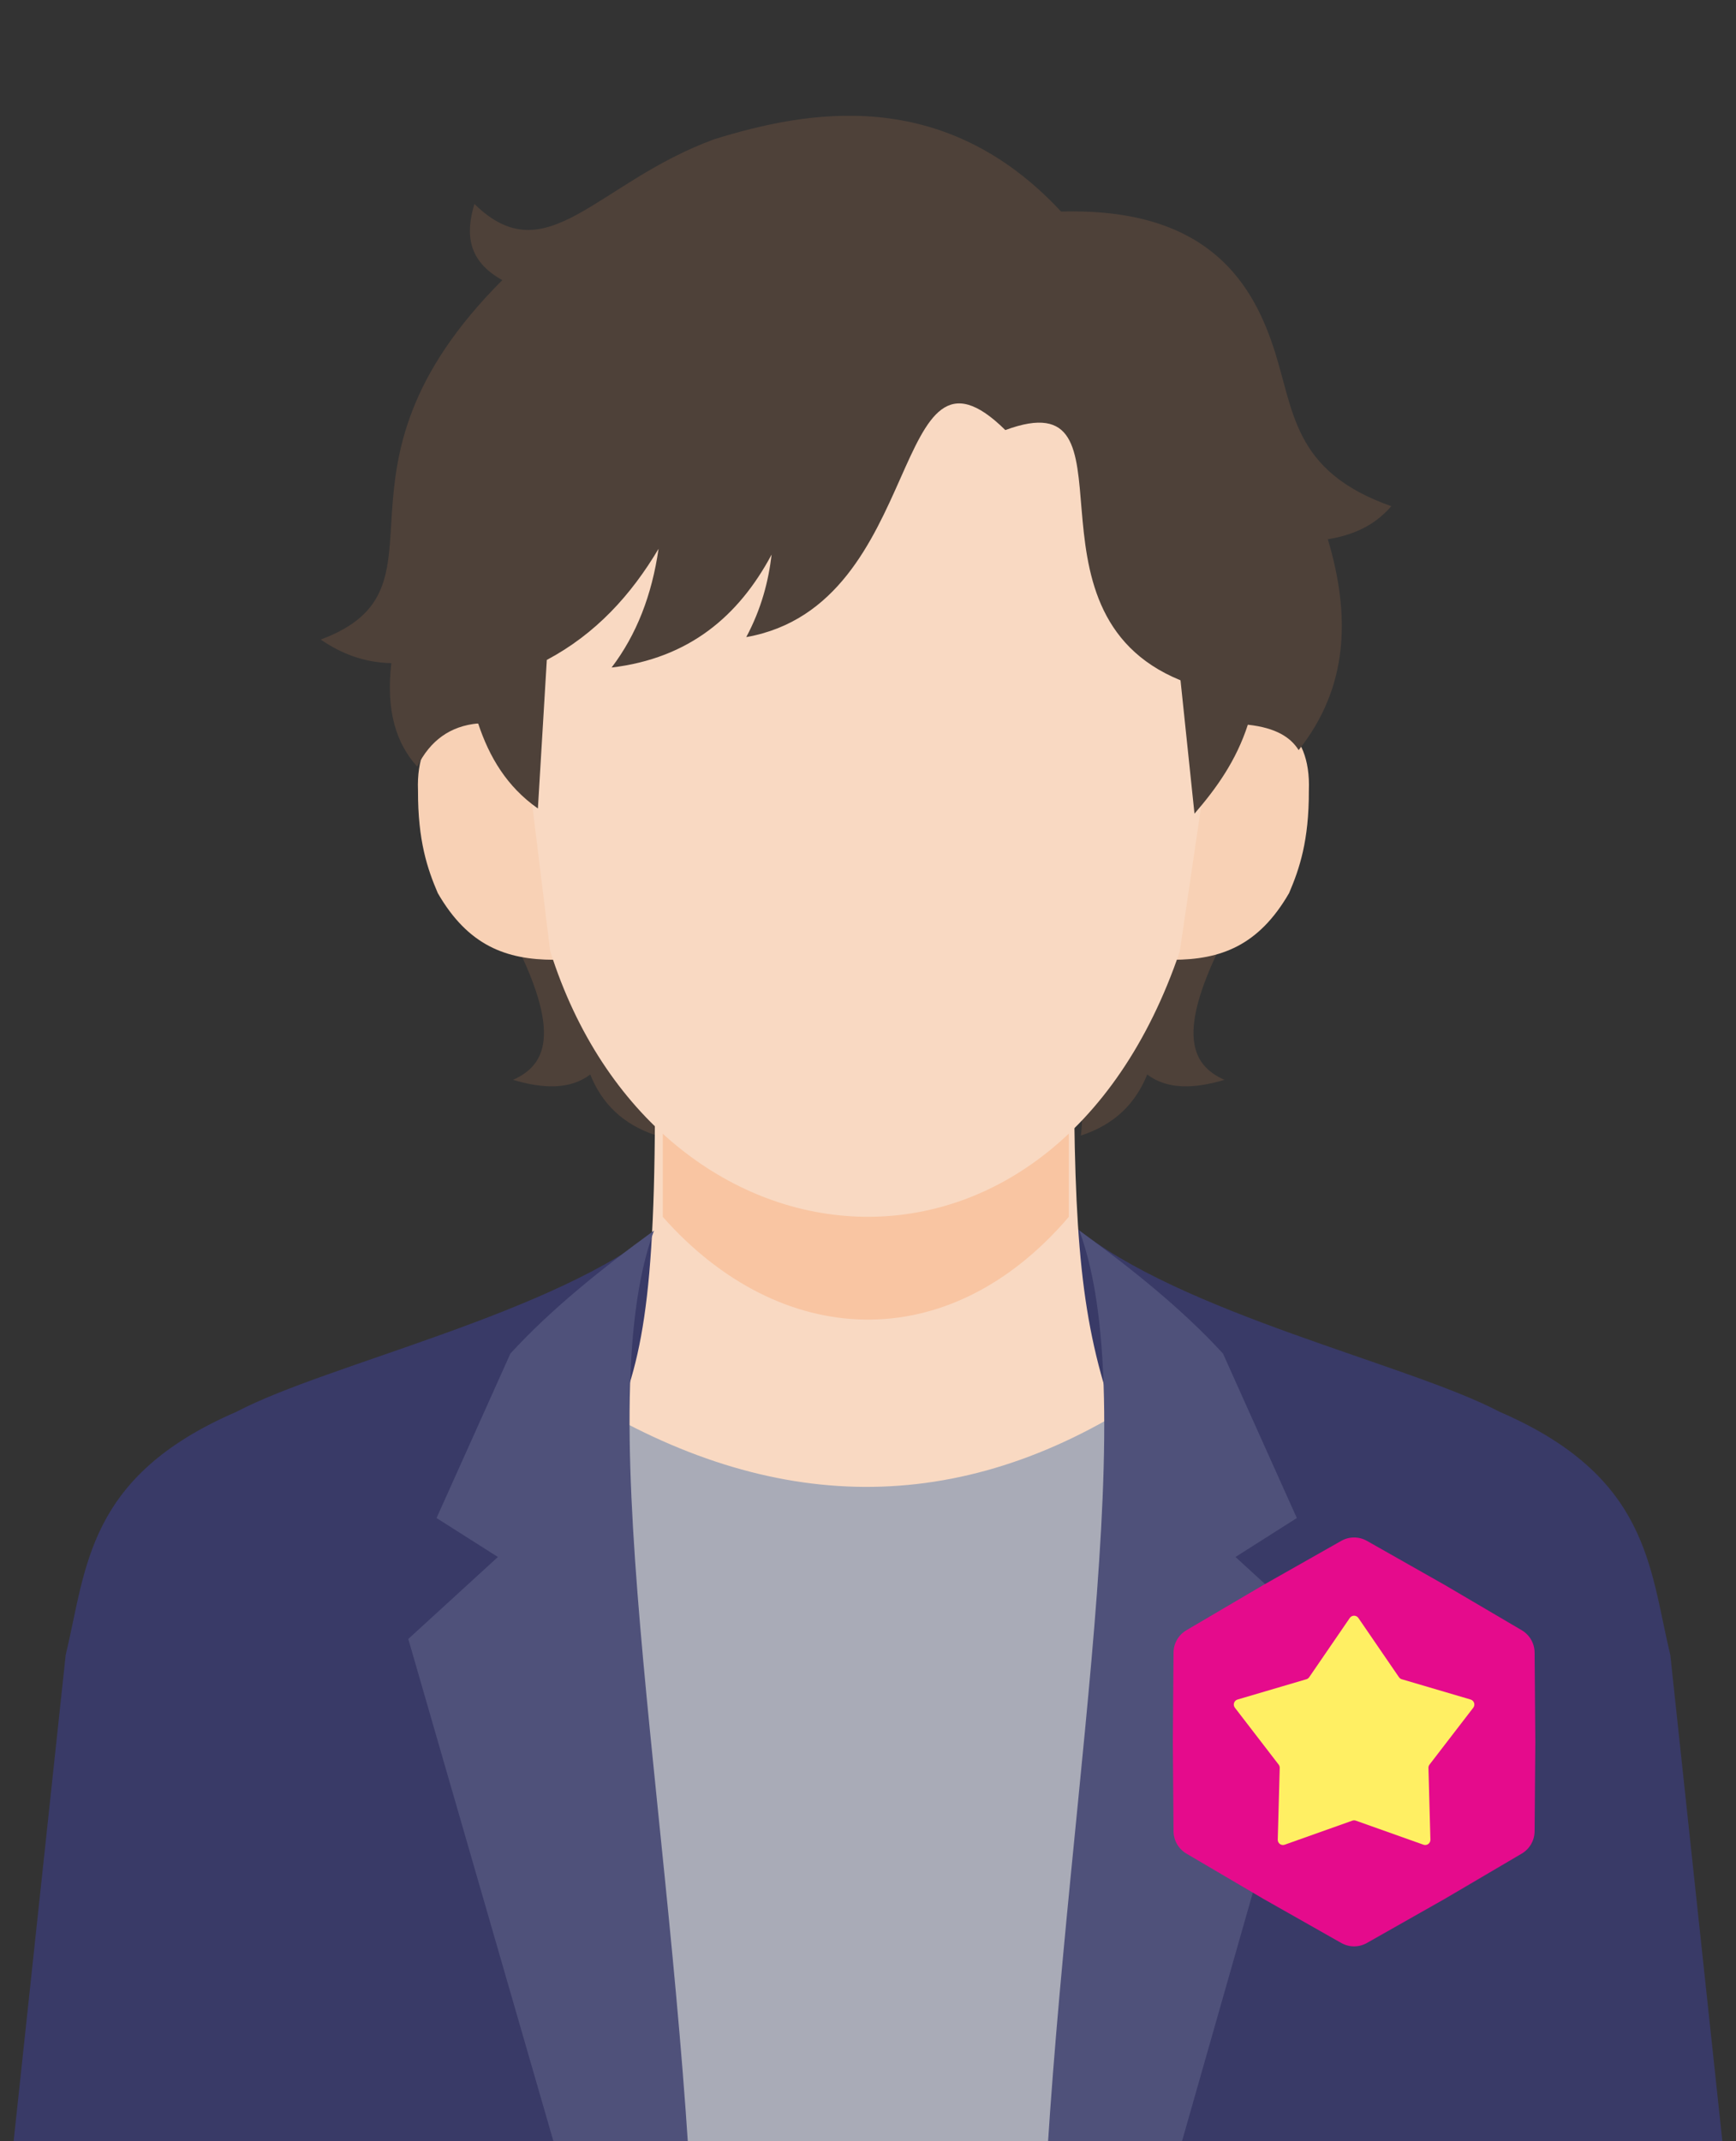 <svg width="60" height="74" viewBox="0 0 60 74" fill="none" xmlns="http://www.w3.org/2000/svg">
<rect x="0" y="0" width="60" height="74" fill="#333333" stroke="none"/>
<g clip-path="url(#clip0_2189_217789)">
<path d="M17.42 31.834C19.484 35.609 18.928 36.784 17.732 37.319C18.774 37.63 19.702 37.661 20.4 37.135C20.799 38.126 21.518 38.864 22.694 39.244C22.555 38.301 22.818 37.6 23.431 37.108L20.663 31.834H17.42Z" fill="#4E4139"/>
<path d="M42.63 31.834C40.566 35.609 41.122 36.784 42.318 37.319C41.276 37.63 40.348 37.661 39.65 37.135C39.251 38.126 38.532 38.864 37.356 39.244C37.495 38.301 37.232 37.6 36.619 37.108L39.387 31.834H42.63Z" fill="#4E4139"/>
<path d="M41.218 27.597C41.511 26.823 41.846 26.059 42.448 25.361C43.877 24.348 45.322 25.149 45.237 27.319C45.243 29.063 44.908 30.036 44.554 30.864C43.502 32.686 42.188 33.167 40.538 33.17L41.218 27.597Z" fill="#F8D1B5"/>
<path d="M18.466 27.597C18.173 26.823 17.837 26.059 17.236 25.361C15.807 24.348 14.362 25.149 14.447 27.319C14.441 29.063 14.776 30.036 15.13 30.864C16.181 32.686 17.496 33.167 19.146 33.17L18.466 27.597Z" fill="#F8D1B5"/>
<path d="M37.155 42.4C40.775 45.391 48.701 47.142 51.828 48.791C57.006 51.026 57.003 54.177 57.73 57.198L60 78.4H34.8L37.155 42.4Z" fill="#393A67"/>
<path d="M22.845 42.4C19.225 45.391 11.299 47.142 8.172 48.791C2.994 51.026 2.997 54.177 2.27 57.198L0 78.4H25.2L22.845 42.4Z" fill="#393A67"/>
<path d="M37.129 38.631H22.635C22.609 45.82 22.012 47.695 20.744 50.289L27.021 57.221H32.725L39.02 50.289C37.6 46.803 37.202 44.226 37.129 38.631Z" fill="#F9D9C2"/>
<path d="M22.908 37.763C26.964 42.345 32.769 42.644 36.94 37.763V42.055C32.769 46.939 26.964 46.636 22.908 42.055V37.763Z" fill="#F9C5A2"/>
<path d="M40.781 32.865C36.395 45.806 22.651 44.403 19.015 32.865L17.73 22.399C20.435 7.896 40.161 6.587 42.322 22.399L40.778 32.865H40.781Z" fill="#F9D9C2"/>
<path d="M34.747 14.864C30.737 10.905 32.06 20.909 25.793 22.018C26.321 21.024 26.56 20.084 26.669 19.165C25.533 21.29 23.822 22.749 21.138 23.07C22 21.936 22.532 20.564 22.761 18.966C21.812 20.564 20.591 21.906 18.899 22.807L18.591 27.941C17.518 27.189 16.91 26.161 16.526 25.001C15.559 25.088 14.864 25.596 14.42 26.494C13.701 25.702 13.332 24.578 13.525 22.919C12.555 22.897 11.773 22.574 11.084 22.103C15.91 20.304 10.733 16.309 17.361 9.681C16.161 9.017 16.085 8.08 16.397 7.049C18.899 9.506 20.61 6.303 24.692 4.81C27.875 3.828 32.592 2.924 36.675 7.312C41.58 7.173 43.215 9.6 44.007 11.984C44.736 14.175 44.645 16.279 48.087 17.494C47.477 18.201 46.715 18.5 45.893 18.636C46.679 21.268 46.615 23.747 44.884 25.923C44.605 25.481 44.101 25.152 43.128 25.046C42.726 26.288 42.043 27.243 41.284 28.12L40.801 23.511C34.928 21.117 39.58 13.075 34.744 14.864H34.747Z" fill="#4E4139"/>
<path d="M20.123 48.333C26.674 52.337 33.124 52.47 39.467 48.333L35.814 78.4H23.998L20.123 48.333Z" fill="#A9ABB7"/>
<path d="M22.603 42.529C20.715 43.899 18.992 45.301 17.64 46.779L15.088 52.463L17.208 53.809L14.111 56.642L20.399 78.4H23.999C23.496 63.862 20.256 48.889 22.603 42.532V42.529Z" fill="#4F517A"/>
<path d="M37.306 42.529C39.194 43.899 40.917 45.301 42.269 46.779L44.821 52.463L42.701 53.809L45.798 56.642L39.599 78.4H35.999C36.502 63.862 39.653 48.889 37.306 42.532V42.529Z" fill="#4F517A"/>
<path d="M46.356 53.252C46.632 53.096 46.968 53.096 47.244 53.252L49.932 54.775L52.596 56.341C52.868 56.502 53.037 56.794 53.039 57.11L53.064 60.2L53.039 63.29C53.037 63.606 52.868 63.898 52.596 64.059L49.932 65.625L47.244 67.148C46.968 67.305 46.632 67.305 46.356 67.148L43.668 65.625L41.004 64.059C40.732 63.898 40.563 63.606 40.56 63.29L40.536 60.2L40.56 57.11C40.563 56.794 40.732 56.502 41.004 56.341L43.668 54.775L46.356 53.252Z" fill="#E50B8C"/>
<path d="M46.651 55.917C46.723 55.812 46.877 55.812 46.949 55.917L48.351 57.963C48.374 57.997 48.409 58.022 48.448 58.034L50.828 58.735C50.949 58.771 50.997 58.917 50.92 59.017L49.407 60.984C49.382 61.016 49.368 61.057 49.37 61.098L49.438 63.578C49.441 63.704 49.317 63.795 49.198 63.752L46.86 62.921C46.821 62.907 46.779 62.907 46.74 62.921L44.402 63.752C44.283 63.795 44.159 63.704 44.162 63.578L44.23 61.098C44.231 61.057 44.218 61.016 44.193 60.984L42.68 59.017C42.603 58.917 42.651 58.771 42.772 58.735L45.152 58.034C45.191 58.022 45.226 57.997 45.249 57.963L46.651 55.917Z" fill="#FFEF63"/>
</g>
<defs>
<clipPath id="clip0_2189_217789">
<rect width="60" height="74" fill="white"/>
</clipPath>
</defs>
</svg>
